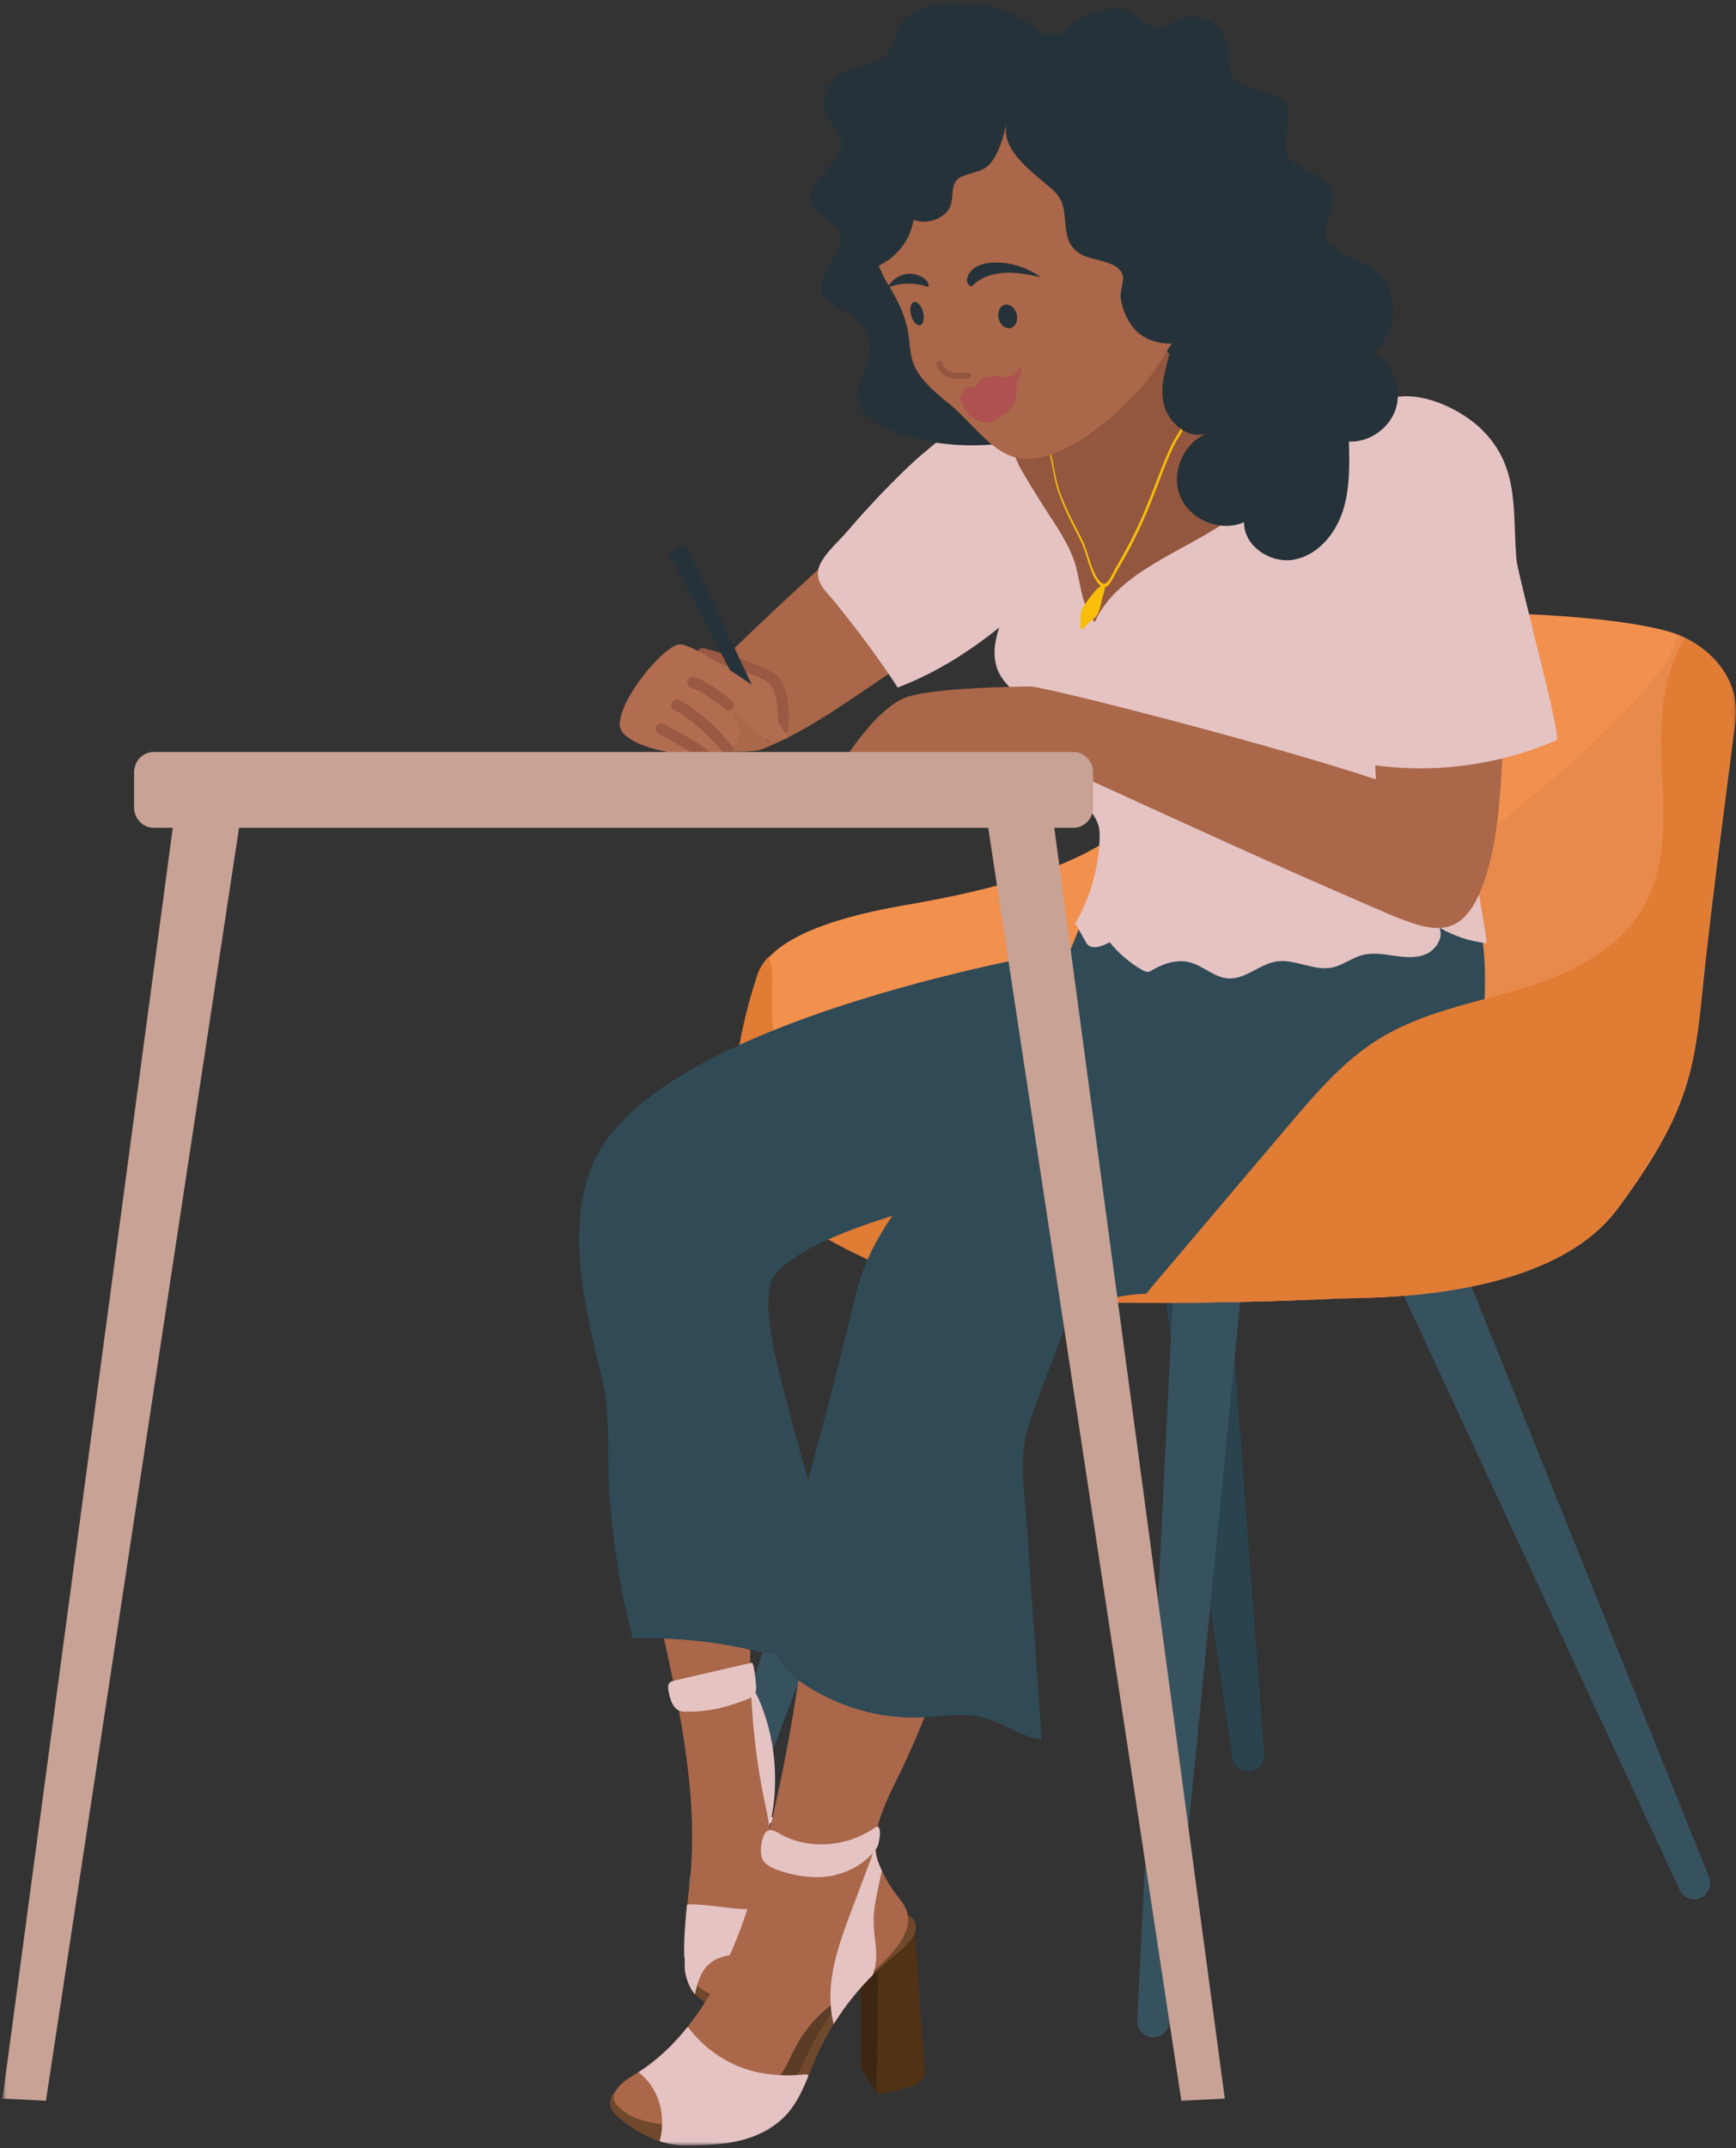 <svg width="406" height="502" viewBox="0 0 406 502" fill="none" xmlns="http://www.w3.org/2000/svg">
<rect x="0" y="0" width="406" height="502" fill="#333333" stroke="none"/>
<mask id="mask0_4183_9463" style="mask-type:luminance" maskUnits="userSpaceOnUse" x="0" y="0" width="406" height="502">
<path d="M405.925 0.631H0.582V501.369H405.925V0.631Z" fill="white"/>
</mask>
<g mask="url(#mask0_4183_9463)">
<path d="M286.701 290.63L295.653 409.902C295.804 411.978 294.235 413.801 292.215 413.955C290.241 414.106 288.522 412.689 288.221 410.764L270.93 292.404C270.272 288.049 273.303 283.996 277.652 283.337C282 282.681 286.046 285.717 286.701 290.072C286.701 290.275 286.701 290.43 286.754 290.63H286.701Z" fill="#29434F"/>
<path d="M339.184 288.351L399.707 438.671C400.463 440.595 399.553 442.773 397.631 443.583C395.762 444.34 393.689 443.481 392.828 441.658L324.571 294.683C322.702 290.682 324.473 285.97 328.415 284.097C332.361 282.225 337.111 283.996 338.981 287.947C339.033 288.049 339.082 288.2 339.135 288.351H339.184Z" fill="#37525F"/>
<path d="M226.436 289.262L168.291 441.455C167.533 443.379 165.359 444.344 163.437 443.632C161.566 442.924 160.606 440.848 161.212 438.972L211.419 283.996C212.784 279.792 217.284 277.513 221.43 278.88C225.627 280.247 227.902 284.756 226.536 288.908C226.536 289.01 226.436 289.16 226.385 289.315L226.436 289.262Z" fill="#37525F"/>
<path d="M290.343 301.267L273.458 472.702C273.255 474.781 271.435 476.3 269.362 476.096C267.339 475.893 265.872 474.172 265.974 472.145L274.467 300.1C274.67 295.696 278.412 292.302 282.81 292.554C287.21 292.758 290.599 296.506 290.343 300.913C290.343 301.012 290.343 301.166 290.343 301.317V301.267Z" fill="#37525F"/>
<path d="M173.296 271.485C177.846 283.845 206.868 297.722 223.856 301.874C231.491 303.799 249.086 304.458 266.578 304.458C280.13 304.507 293.731 304.255 302.477 303.901C307.332 303.697 310.718 303.648 311.68 303.494C316.686 303.091 361.533 305.117 378.319 282.477C395.054 259.939 396.318 250.062 398.341 229.705C400.414 209.393 405.42 172.472 405.875 168.472C406.936 159.103 400.715 151.659 392.323 148.265C377.913 142.998 333.673 141.933 317.898 144.668C317.898 144.668 290.545 148.212 283.012 161.431C270.828 182.956 274.266 200.431 213.744 211.167C202.57 213.04 181.487 217.142 177.341 227.524C173.902 237.808 168.745 259.077 173.397 271.485H173.296Z" fill="#F2904E"/>
<path opacity="0.05" d="M276.996 237.552C277.504 239.782 277.906 242.061 278.158 244.34C293.125 243.53 308.343 246.163 321.59 252.646H321.643C337.873 252.646 372.962 252.495 372.962 252.495C379.684 244.035 385.348 234.817 389.493 224.789C394.752 212.18 397.888 198.706 398.697 185.133C399.303 174.499 399.404 161.129 396.219 150.239H396.166C395.613 149.885 395.056 149.531 394.447 149.177C394.398 149.124 394.248 149.124 394.045 148.973C393.488 148.721 392.931 148.416 392.224 148.163C392.224 164.471 306.372 230.515 276.996 237.503V237.552Z" fill="#221F1F"/>
<path d="M302.73 302.937C302.632 303.241 302.531 303.596 302.429 303.901C293.733 304.202 280.132 304.556 266.58 304.406C249.087 304.406 231.493 303.746 223.807 301.874C206.819 297.719 177.898 283.792 173.297 271.485C168.646 259.077 173.702 237.808 177.241 227.475C177.747 226.107 178.606 224.842 179.668 223.625C181.134 226.157 180.427 230.515 180.527 235.02C180.527 250.872 188.061 266.776 200.903 276.247C212.027 284.553 226.133 287.947 239.936 288.554C253.84 289.213 267.644 287.288 281.396 286.124C288.524 285.465 296.765 285.616 301.011 291.239C303.441 294.529 303.896 298.988 302.73 302.937Z" fill="#E17C35"/>
<path opacity="0.05" d="M326.697 255.332C287.869 242.366 244.891 249.708 212.785 274.981C227.498 257.509 250.706 246.822 272.952 244.694C270.83 228.236 265.418 212.282 256.722 197.745C256.823 197.745 256.823 197.644 256.925 197.644C257.127 197.542 257.481 197.44 257.683 197.342C268.908 210.305 275.934 227.068 278.262 244.389C295.147 243.428 312.34 246.924 326.75 255.332H326.697Z" fill="#221F1F"/>
<path d="M185.23 427.629C185.483 427.629 185.634 427.426 185.685 427.324C185.887 427.019 185.837 426.616 185.533 426.364C185.533 426.364 185.432 426.311 185.381 426.262C183.663 425.4 177.646 422.816 171.123 425.55C170.769 425.705 170.618 426.108 170.769 426.462C170.921 426.819 171.326 426.97 171.68 426.819C177.696 424.337 183.258 426.665 184.825 427.475C185.028 427.577 185.179 427.577 185.28 427.577L185.23 427.629Z" fill="#F0F2F5"/>
<path d="M179.463 428.541C176.379 424.183 174.811 418.766 174.103 413.296C173.396 407.826 173.598 402.304 173.749 396.785C173.851 393.643 175.772 393.696 176.985 396.126C178.148 398.457 179.008 401.038 179.716 403.622C181.081 408.787 181.536 414.257 181.131 419.625C180.879 422.665 180.322 425.652 179.463 428.59V428.541Z" fill="#E5C3C3"/>
<path d="M160.301 461.156C160.705 462.979 161.362 464.701 162.525 466.019C162.525 466.069 162.626 466.121 162.677 466.17C164.093 467.688 166.064 468.498 167.986 469.007C170.514 469.715 173.194 470.171 175.823 469.768C178.351 469.361 180.828 468.144 182.496 466.019C182.547 465.967 182.598 465.865 182.648 465.816C183.558 464.599 183.912 461.612 183.912 458.828C183.912 456.952 183.811 455.129 183.609 454.067C183.204 451.483 181.384 455.788 179.413 455.788C172.84 455.686 166.722 455.28 160.149 455.181C160.149 455.939 160.149 456.7 160.149 457.461C160.149 458.726 160.048 459.992 160.301 461.156Z" fill="#70492C"/>
<path d="M147.611 339.556C150.291 373.843 165.257 407.219 161.162 441.353C161.01 442.468 160.858 443.734 160.757 445.101C160.352 449.154 159.948 453.965 160.15 457.51C160.15 457.713 160.15 457.916 160.15 458.116C160.302 460.395 161.364 462.373 163.032 463.94C164.802 465.613 167.279 466.675 170.06 466.879C175.268 467.233 178.453 467.79 181.537 463.891C181.79 463.586 182.043 463.232 182.245 462.878C183.004 461.763 183.509 460.395 183.863 458.877C184.824 454.673 184.419 449.256 183.459 444.544C183.206 443.33 182.902 442.114 182.599 440.999C180.88 435.073 180.273 427.731 178.959 421.651C173.7 397.192 175.622 376.172 176.633 349.787C176.886 343.202 176.886 336.565 176.633 329.882C173.498 330.387 170.364 330.692 167.229 330.794C160.959 330.997 154.74 330.439 148.572 329.121C148.37 329.121 147.864 328.97 147.156 328.767C147.156 332.414 147.257 336.011 147.561 339.605L147.611 339.556Z" fill="#AA6749"/>
<path d="M160.658 400.025C159.95 400.025 159.293 400.025 158.636 399.671C157.27 398.962 156.765 397.139 156.411 395.519C156.209 394.709 156.107 393.696 156.664 393.188C156.917 392.935 157.27 392.886 157.574 392.784C163.641 391.364 169.708 389.948 175.826 388.58C176.382 388.429 176.938 394.355 176.837 394.962C176.483 396.834 174.512 397.191 172.995 397.746C169.051 399.267 164.854 400.077 160.658 400.025Z" fill="#E5C3C3"/>
<path d="M160.151 457.51C160.151 458.776 160.05 460.041 160.303 461.209C160.707 463.032 161.365 464.754 162.527 466.069C162.679 465.36 162.831 464.652 163.033 463.944C163.589 462.068 164.398 460.297 165.713 459.081C167.027 457.864 168.746 457.257 170.465 456.952C172.134 456.651 173.904 456.598 175.521 457.205C177.443 457.916 179.01 459.536 180.173 461.409C180.679 462.219 181.134 463.081 181.488 463.944C181.791 464.652 182.094 465.36 182.398 466.121C182.448 466.069 182.499 465.967 182.549 465.918C183.459 464.701 183.813 461.714 183.813 458.93C184.774 454.726 184.37 449.305 183.409 444.596C182.954 444.747 182.448 445.101 182.195 445.154C180.83 445.659 179.364 445.911 177.898 446.065C176.229 446.216 174.51 446.216 172.791 446.065C169.05 445.81 165.308 445.052 161.567 445.052C161.263 445.052 160.96 445.052 160.657 445.154C160.252 449.203 159.848 454.014 160.05 457.562L160.151 457.51Z" fill="#E5C3C3"/>
<path d="M201.309 462.117V483.288L204.999 488.912L205.353 489.469C205.353 489.469 210.662 488.354 213.291 487.544C215.921 486.734 216.275 484.606 216.275 484.606L213.949 450.774L205.404 458.471L201.309 462.17V462.117Z" fill="#513215"/>
<path opacity="0.28" d="M201.309 462.12V483.239L204.999 488.859L205.404 458.421L201.309 462.12Z" fill="#0C0D11"/>
<path d="M142.706 490.935C142.453 492.758 143.819 494.227 145.184 495.293C147.914 497.47 150.998 499.343 154.285 500.409C156.206 501.015 158.178 501.369 160.301 501.369C164.549 501.32 168.795 501.268 172.992 500.255C177.189 499.241 181.385 497.165 184.317 493.722C186.441 491.24 187.756 488.302 189.02 485.265C189.576 483.898 190.132 482.478 190.739 481.11C191.952 478.326 193.368 475.591 194.986 473.007C197.564 468.856 200.649 465.006 204.087 461.563C205.654 459.992 207.322 458.523 209.042 457.156C210.609 455.89 212.783 454.067 213.744 452.243C214.704 450.42 214.098 448.393 212.429 447.534C212.429 447.534 212.328 447.534 212.277 447.482C211.974 447.331 211.671 447.229 211.367 447.128C209.143 446.367 206.766 446.823 204.339 447.888C201.862 449 199.334 450.823 196.907 452.699C195.188 454.067 193.469 455.483 191.902 456.7C185.733 461.563 180.172 467.334 174.054 472.197C171.323 474.375 168.543 476.654 165.711 478.831C161.414 482.074 156.914 484.96 152.009 486.377C151.858 486.377 151.706 486.479 151.554 486.479C149.937 486.885 148.217 486.783 146.6 487.239C145.689 487.492 144.779 487.948 144.072 488.558C143.364 489.213 142.807 490.023 142.706 490.935Z" fill="#70492C"/>
<path opacity="0.21" d="M187.909 482.124C187.403 483.34 186.796 484.655 185.684 485.213C184.976 485.567 184.218 485.518 183.51 485.465C180.83 485.314 178.201 484.96 175.622 484.455C174.965 484.353 174.308 484.15 173.954 483.593C173.6 482.934 173.853 482.074 174.156 481.314C176.836 474.68 182.044 469.361 187.251 464.55C190.942 461.107 194.886 457.762 199.487 456.093C200.599 455.686 201.914 455.434 202.824 456.093C203.734 456.749 203.886 458.169 203.532 459.333C203.077 460.851 202.066 461.865 200.953 462.93C199.588 464.196 198.324 465.665 197.11 467.082C194.684 469.968 192.56 473.109 190.74 476.401C189.729 478.274 188.768 480.15 187.959 482.124H187.909Z" fill="#0C0D11"/>
<path d="M148.673 484.655C146.954 485.721 145.083 486.783 144.072 488.505C143.971 488.656 143.92 488.81 143.819 489.01C142.707 491.492 145.134 492.86 147.156 494.28C148.521 495.191 151.909 496.05 154.841 496.457C156.307 496.66 157.673 496.762 158.532 496.71C166.723 496.254 176.329 493.925 182.498 484.96C183.408 483.694 184.217 482.274 184.925 480.654C187.705 474.68 190.79 471.437 194.278 468.6C197.059 466.321 200.093 464.347 203.43 461.409C203.784 461.107 204.087 460.802 204.441 460.497C204.441 460.497 204.845 460.094 205.098 459.94C205.402 459.687 205.705 459.382 205.958 459.13C209.851 455.434 213.036 451.381 212.278 447.433C212.076 446.318 211.519 445.153 210.609 444.039C208.84 441.861 207.373 439.631 206.261 437.149C205.958 436.542 205.705 435.883 205.452 435.224C204.946 433.857 204.744 432.44 204.744 431.023C204.744 425.908 207.474 420.438 209.902 415.522C218.8 397.546 224.665 378.198 227.294 358.598C221.328 361.182 215.058 362.143 208.739 361.484C202.368 360.825 196.402 358.801 190.638 356.168C188.818 382.553 184.975 408.941 178.15 434.821C174.56 448.495 169.453 462.878 160.807 473.666C157.521 477.769 153.779 481.363 149.381 484.199C149.178 484.353 148.926 484.504 148.673 484.655Z" fill="#AA6749"/>
<path d="M204.743 431.023C204.288 432.44 203.934 433.86 203.428 435.126C202.063 438.67 200.748 442.265 199.383 445.809C198.524 448.088 197.665 450.368 196.906 452.647C196.046 455.181 195.339 457.762 194.833 460.346C194.327 463.081 194.075 465.865 194.277 468.6C194.378 470.122 194.58 471.591 194.985 473.007C197.563 468.856 200.647 465.006 204.086 461.563C204.237 461.209 204.338 460.904 204.439 460.55C204.591 460.094 204.692 459.638 204.743 459.182C205.299 455.991 204.389 452.85 204.338 449.659C204.338 449.053 204.338 448.446 204.338 447.836C204.541 444.645 205.35 441.455 206.007 438.264C206.058 437.962 206.158 437.605 206.209 437.303C206.209 437.251 206.209 437.201 206.209 437.149C205.906 436.542 205.653 435.883 205.4 435.227C204.895 433.86 204.692 432.44 204.692 431.023H204.743Z" fill="#E5C3C3"/>
<path d="M149.332 484.252C150.141 484.911 150.899 485.619 151.557 486.429C152.467 487.544 153.175 488.758 153.731 490.076C154.54 492.05 154.894 494.227 154.843 496.408C154.843 497.674 154.641 498.887 154.337 500.153C154.337 500.255 154.337 500.307 154.287 500.409C156.208 501.015 158.18 501.369 160.303 501.369C164.551 501.32 168.798 501.268 172.994 500.255C177.191 499.241 181.387 497.165 184.32 493.722C186.443 491.24 187.758 488.302 189.022 485.265C189.022 484.757 188.769 484.708 187.909 484.809C186.089 485.013 184.269 485.062 182.499 484.96C177.949 484.757 173.651 483.694 169.657 481.415C168.292 480.655 166.978 479.743 165.764 478.782C164.247 477.566 162.882 476.149 161.618 474.627C161.365 474.326 161.113 473.971 160.809 473.716C157.523 477.818 153.781 481.415 149.382 484.252H149.332Z" fill="#E5C3C3"/>
<path d="M195.291 438.215C191.246 439.126 187.151 438.618 183.359 437.506C181.842 437.051 180.275 436.493 179.061 435.48C177.797 434.467 177.544 431.679 178.606 428.997C179.516 426.718 181.387 427.984 182.55 428.643C189.072 432.289 197.819 431.732 204.544 427.174C204.796 427.019 205.1 426.819 205.353 426.921C206.162 427.275 205.656 430.112 205.454 430.869C205.15 432.086 204.139 433.099 203.28 433.909C201.055 436.087 198.223 437.506 195.341 438.162L195.291 438.215Z" fill="#E5C3C3"/>
<path d="M181.742 297.214C176.079 303.038 183.916 326.134 185.281 332.515C185.938 335.653 199.64 382.96 201.41 381.641C194.533 386.96 184.168 387.567 175.877 385.642C166.573 383.465 157.726 382.704 147.967 382.858C145.186 372.069 143.417 361.028 142.557 349.938C141.849 340.822 142.962 331.551 140.889 322.691C137.147 306.583 131.788 287.137 139.018 271.233C154.49 237.352 250.403 221.854 250.403 221.854L254.498 211.725L304.149 204.733L312.338 265.612C312.338 265.612 304.198 266.422 291.962 267.993C259.099 272.246 196.556 282.071 181.742 297.214Z" fill="#304A56"/>
<path d="M264.608 210.154C277.095 192.276 313.753 203.113 330.337 207.521C334.583 208.636 341.459 209.344 344.242 212.889C347.831 217.496 347.323 229.298 347.173 234.817C346.77 250.721 340.955 266.573 330.589 278.677C320.73 290.226 306.877 298.126 292.062 301.317C277.249 304.507 260.361 297.923 249.086 309.672C246.457 317.473 243.272 325.019 240.693 332.82C238.114 340.618 239.53 347.252 240.036 355.001L243.626 406.508C238.62 405.901 234.423 402.458 229.519 401.294C225.07 400.228 220.418 401.14 215.868 401.343C205.655 401.851 195.34 398.759 186.998 392.886C177.037 385.895 180.779 375.919 183.559 365.79C189.323 344.773 195.138 323.753 200.143 302.533C208.638 266.321 263.698 241.756 263.698 241.756C263.698 241.756 259.046 236.489 257.378 230.311" fill="#304A56"/>
<path d="M153.931 174.397C150.594 173.84 161.565 161.939 162.324 161.129C170.211 152.721 178.604 144.871 187.048 137.073C191.649 132.817 196.3 128.614 201.002 124.41C209.143 117.168 215.614 108.204 223.148 100.353C223.148 104.152 224.463 107.798 225.676 111.343C227.092 115.446 228.204 119.852 230.277 123.701C232.148 127.196 235.636 130.234 236.193 134.337C236.698 138.286 234.221 138.945 230.783 141.579C223.653 146.999 216.171 151.911 208.738 156.873C199.587 162.953 190.132 169.993 180.02 174.348C179.059 174.751 177.997 175.26 176.936 175.41C169.402 176.322 153.931 174.397 153.931 174.397Z" fill="#AA6749"/>
<mask id="mask1_4183_9463" style="mask-type:luminance" maskUnits="userSpaceOnUse" x="153" y="100" width="84" height="76">
<path d="M153.931 174.397C150.594 173.84 161.565 161.939 162.324 161.129C170.211 152.721 178.604 144.871 187.048 137.073C191.649 132.817 196.3 128.614 201.002 124.41C209.143 117.168 215.614 108.204 223.148 100.353C223.148 104.152 224.463 107.798 225.676 111.343C227.092 115.446 228.204 119.852 230.277 123.701C232.148 127.196 235.636 130.234 236.193 134.337C236.698 138.286 234.221 138.945 230.783 141.579C223.653 146.999 216.171 151.911 208.738 156.873C199.587 162.953 190.132 169.993 180.02 174.348C179.059 174.751 177.997 175.26 176.936 175.41C169.402 176.322 153.931 174.397 153.931 174.397Z" fill="white"/>
</mask>
<g mask="url(#mask1_4183_9463)">
<path d="M153.93 174.397C145.689 172.98 204.339 121.473 204.339 121.473L232.602 140.516C232.602 140.516 184.469 174.45 176.936 175.41C169.402 176.322 153.93 174.397 153.93 174.397Z" fill="#AA6749"/>
</g>
<path d="M164.297 152.721C164.297 152.721 176.583 155.761 180.324 158.394C184.066 161.028 183.004 170.295 183.004 170.295C183.004 170.295 166.572 165.586 164.246 152.721H164.297Z" fill="#B26C50"/>
<path d="M183.053 171.561C183.053 171.561 182.8 171.561 182.699 171.561C181.991 171.357 165.508 166.497 163.031 152.974C162.93 152.571 163.081 152.115 163.435 151.81C163.789 151.505 164.194 151.403 164.598 151.505C165.104 151.659 177.188 154.646 181.081 157.381C185.328 160.369 184.418 169.436 184.317 170.446C184.317 170.803 184.064 171.157 183.76 171.357C183.558 171.511 183.306 171.561 183.053 171.561ZM166.014 154.492C168.744 162.9 178.199 167.206 181.89 168.573C181.991 165.687 181.688 160.926 179.615 159.457C177.188 157.735 170.21 155.607 166.014 154.492Z" fill="#995942"/>
<path d="M156.41 129.171L179.263 173.03H181.943L160.253 126.993L156.41 129.171Z" fill="#263239"/>
<path d="M176.989 160.874C176.989 160.874 162.579 150.593 159.04 150.593C155.501 150.593 144.934 163.104 144.934 169.334C144.934 175.561 167.989 179.057 172.489 173.738C174.714 171.105 170.264 164.723 170.264 164.723C170.264 164.723 176.938 171.662 178.86 172.728C180.781 173.791 184.32 172.423 184.32 172.423C184.32 172.423 179.517 164.776 176.938 160.874H176.989Z" fill="#B26C50"/>
<path d="M170.314 175.309C170.314 175.309 164.854 168.167 158.281 164.776L170.314 175.309Z" fill="#B26C50"/>
<path d="M170.313 176.575C169.959 176.575 169.555 176.424 169.302 176.07C169.251 176.017 163.892 169.131 157.673 165.888C157.066 165.586 156.813 164.825 157.117 164.166C157.42 163.559 158.179 163.307 158.836 163.608C165.56 167.104 171.071 174.194 171.274 174.499C171.678 175.056 171.577 175.866 171.021 176.273C170.768 176.473 170.516 176.525 170.263 176.525L170.313 176.575Z" fill="#995942"/>
<path d="M170.311 164.776C170.311 164.776 165.306 160.418 161.969 159.457L170.311 164.776Z" fill="#B26C50"/>
<path d="M170.311 166.042C170.008 166.042 169.704 165.94 169.502 165.737C168.188 164.573 164.143 161.382 161.615 160.674C160.958 160.47 160.553 159.762 160.756 159.103C160.958 158.444 161.615 158.04 162.323 158.24C165.913 159.254 170.969 163.661 171.171 163.812C171.677 164.268 171.778 165.078 171.272 165.586C171.019 165.891 170.665 166.042 170.311 166.042Z" fill="#995942"/>
<path d="M154.59 170.295C154.59 170.295 162.68 174.548 164.651 176.371L154.59 170.295Z" fill="#B26C50"/>
<path d="M164.703 177.64C164.4 177.64 164.096 177.539 163.843 177.335C162.276 175.968 156.209 172.626 154.035 171.459C153.428 171.157 153.175 170.347 153.529 169.737C153.832 169.131 154.641 168.878 155.248 169.18C156.107 169.636 163.54 173.587 165.562 175.41C166.068 175.866 166.118 176.676 165.663 177.185C165.411 177.437 165.057 177.588 164.703 177.588V177.64Z" fill="#995942"/>
<path d="M331.248 269.105C330.943 269.105 330.642 268.954 330.488 268.701C330.187 268.295 330.288 267.688 330.743 267.383C333.271 265.612 335.746 263.687 338.022 261.661C338.428 261.307 338.985 261.356 339.338 261.762C339.692 262.166 339.639 262.723 339.237 263.077C336.912 265.157 334.381 267.131 331.752 268.954C331.601 269.056 331.398 269.105 331.199 269.105H331.248Z" fill="white"/>
<path d="M223.707 106.633C223.1 104 222.746 101.417 222.746 98.986C222.746 98.986 245.296 79.993 274.268 80.044C294.692 80.095 321.239 83.589 334.837 100.961C341.31 109.267 341.006 124.511 342.777 134.692C346.166 154.138 341.461 171.662 342.98 191.262C343.131 193.036 347.934 220.385 347.682 220.385C343.838 220.031 340.046 218.765 336.658 216.788C337.62 219.119 335.901 221.854 333.626 222.917C331.35 223.979 328.672 223.727 326.193 223.373C323.715 223.018 321.138 222.563 318.709 223.169C316.181 223.828 314.059 225.602 311.532 226.107C307.233 226.97 302.835 224.032 298.487 224.691C294.493 225.347 291.153 228.993 287.109 228.639C283.875 228.386 281.347 225.652 278.21 224.891C275.077 224.081 271.79 225.297 269.01 226.97C268.401 227.324 267.645 226.97 266.986 226.612C264.154 224.943 261.576 222.766 259.504 220.182C257.785 221.244 255.054 222.107 254.043 220.333C253.183 218.814 252.324 217.296 251.465 215.775C255.105 209.547 257.127 202.356 257.178 195.112C257.178 191.872 255.711 190.806 254.448 188.275C253.183 185.743 252.728 182.654 251.616 180.021C249.139 174.246 245.65 168.826 240.897 164.723C237.813 162.041 234.072 159.559 233.01 155.607C230.634 146.845 239.583 140.162 234.325 131.197C231.544 126.436 228.561 120.814 226.336 114.99" fill="#E5C3C3"/>
<path d="M278.058 80.854C282.406 82.981 285.69 85.412 286.401 88.046C288.876 97.213 255.507 126.233 255.507 126.233C255.507 126.233 252.979 120.206 253.434 110.989C253.535 109.318 253.686 107.595 253.99 105.772L250.552 100.302L246.102 93.212L251.26 72.599C258.439 73.966 265.721 75.84 272.544 78.474C284.073 82.931 296.056 84.298 308.393 86.273C309.101 86.375 317.797 88.401 318 87.945C311.579 102.683 299.19 113.268 286.348 122.182C276.64 128.918 261.068 133.881 256.012 145.428C252.928 141.225 252.877 137.325 251.664 132.564C250.653 128.563 248.125 124.562 245.799 121.017C241.704 114.736 237.861 108.305 234.271 101.771C233.159 99.695 231.996 97.314 232.805 95.136C233.462 93.313 235.181 92.148 236.85 91.186C241.451 88.502 246.254 86.223 251.209 84.298" fill="#93573F"/>
<path d="M231.19 93.263C231.19 93.263 215.87 105.924 214.455 107.19C208.691 112.508 203.281 118.18 198.174 124.157C196.253 126.436 192.208 129.88 191.45 132.817C190.59 136.211 193.371 138.339 195.343 140.818C200.55 147.199 205.455 153.784 209.955 160.674C223.201 155.607 233.314 147.504 243.577 138.135C244.74 137.073 245.903 136.007 246.51 134.591C247.622 132.007 246.662 129.019 245.701 126.385C241.606 115.648 236.752 105.215 231.139 93.263H231.19Z" fill="#E5C3C3"/>
<path d="M244.234 99.593C244.234 99.593 244.234 100.353 244.335 100.606C244.537 101.366 244.689 102.125 244.841 102.885C245.245 104.81 245.649 106.734 246.054 108.659C246.357 110.127 246.56 111.596 246.914 113.014C247.267 114.331 247.723 115.597 248.178 116.813C249.138 119.244 250.251 121.472 251.363 123.65C251.97 124.815 252.576 125.929 253.132 127.246C253.688 128.512 254.093 129.93 254.497 131.298C254.902 132.513 255.307 133.678 255.812 134.741C256.318 135.653 256.874 136.565 257.582 137.02C257.885 137.224 258.239 137.325 258.593 137.171C258.947 137.07 259.25 136.768 259.503 136.414C260.11 135.604 260.615 134.591 261.121 133.627C261.778 132.462 262.435 131.348 263.093 130.183C263.801 128.968 264.459 127.702 265.114 126.385C266.43 123.802 267.694 121.067 268.856 118.18C270.018 115.293 271.132 112.356 272.245 109.469C272.801 108.051 273.407 106.633 274.013 105.265C274.317 104.607 274.622 103.999 274.923 103.391C275.228 102.885 275.532 102.429 275.833 101.923C276.138 101.416 276.442 100.859 276.694 100.201C276.796 99.998 276.796 99.745 276.694 99.593C276.593 99.441 276.442 99.492 276.341 99.694C275.833 100.96 275.175 101.872 274.57 102.885C273.911 104.05 273.306 105.417 272.749 106.734C271.587 109.52 270.473 112.407 269.364 115.293C268.25 118.129 267.088 120.966 265.824 123.599C264.56 126.233 263.195 128.715 261.829 131.145C261.526 131.703 261.172 132.26 260.868 132.817C260.615 133.273 260.363 133.728 260.16 134.184C259.705 134.994 259.2 136.06 258.542 136.361C257.885 136.666 257.177 135.906 256.722 135.246C256.166 134.436 255.711 133.424 255.307 132.361C254.851 131.044 254.447 129.677 253.992 128.36C253.537 127.043 252.981 125.828 252.374 124.714C251.262 122.536 250.099 120.358 249.088 118.028C248.582 116.863 248.077 115.648 247.672 114.382C247.267 113.166 246.964 111.849 246.711 110.532C246.054 106.987 245.295 103.442 244.487 99.998C244.487 99.846 244.386 99.643 244.284 99.593C244.183 99.593 244.133 99.593 244.082 99.644L244.234 99.593Z" fill="#F8BE09"/>
<path d="M258.338 136.919C257.277 135.958 254.041 140.769 253.384 141.729C252.373 143.199 252.878 145.225 252.676 146.898C253.333 147.252 254.041 146.088 254.597 145.579C255.103 145.123 255.912 144.618 256.367 144.061C257.125 143.097 257.429 141.428 257.681 140.211C257.884 139.3 258.642 137.578 258.338 136.919Z" fill="#F8BE09"/>
<path d="M246.86 23.726C246.86 23.726 250.702 17.901 254.697 21.75C255.607 22.611 256.466 23.573 257.427 24.435C258.084 24.992 259.095 25.296 259.702 25.903C261.371 27.524 261.32 31.323 261.472 33.551C261.876 39.578 261.118 45.605 261.623 51.632C262.23 59.026 264.656 66.218 267.541 73.055C268.5 75.334 269.512 77.613 270.926 79.588C272.799 82.272 275.274 84.4 277.347 86.932C279.321 89.262 280.886 91.895 282.657 94.377C284.222 96.555 286.298 98.226 287.916 100.252C289.127 101.72 289.432 103.341 291.557 103.848C293.377 104.304 295.397 103.493 297.067 102.784C306.47 98.834 314.509 91.541 319.06 82.627C320.425 79.993 321.486 77.107 321.437 74.169C321.286 67.94 316.329 67.18 312.688 63.483C309.656 60.393 309.404 56.088 310.514 52.037C312.082 46.466 313.245 43.528 307.332 40.591C301.415 37.653 299.696 36.59 301.009 30.867C302.325 25.143 301.009 22.662 294.893 21.092C288.774 19.471 287.611 19.269 287.307 12.229C287.006 5.189 279.874 2.15 274.921 4.936C269.967 7.772 268.094 5.695 264.96 3.011C261.826 0.378 251.512 2.91 247.972 8.582C244.433 14.255 241.046 20.231 246.911 23.726H246.86Z" fill="#263239"/>
<path d="M243.93 8.228C248.581 12.735 251.16 18.61 252.07 25.042C254.396 42.464 254.143 59.633 252.121 77.41C251.767 80.398 251.969 83.386 251.918 86.324C251.868 88.957 250.907 91.49 250.705 94.073C250.553 95.947 251.312 97.314 249.593 99.087C248.127 100.606 245.699 101.315 243.677 101.872C232.149 105.012 219.812 104.81 209.751 101.163C206.717 100.1 203.886 98.631 202.015 96.453C198.122 91.794 202.369 87.995 203.38 82.93C204.24 78.676 201.712 75.384 198.021 73.105C192.915 69.965 189.931 68.547 193.622 62.571C197.313 56.595 198.274 54.721 193.319 51.327C188.414 47.934 188.061 45.25 192.813 40.135C197.566 35.019 198.577 34.108 194.28 28.739C189.982 23.371 194.785 16.534 201.358 15.368C207.931 14.255 208.336 11.52 209.599 7.518C212.481 -1.497 229.722 0.023 235.689 2.707C238.975 4.176 241.705 6.05 243.98 8.228H243.93Z" fill="#263239"/>
<path d="M276.082 74.422C286.196 47.681 279.523 2.403 230.377 11.114C201.457 16.23 198.12 51.125 207.777 66.623C217.434 82.121 207.17 82.627 221.681 94.124C227.546 98.783 232.298 106.684 239.276 107.19C247.618 107.798 258.287 99.897 266.224 91.338C269.865 87.438 272.494 82.525 275.427 78.069C276.488 76.499 275.427 76.246 276.135 74.473L276.082 74.422Z" fill="#AA6749"/>
<path d="M237.763 73.358C238.167 74.827 237.561 76.296 236.398 76.65C235.235 76.954 233.971 76.043 233.567 74.523C233.162 73.055 233.769 71.586 234.932 71.231C236.095 70.927 237.358 71.839 237.763 73.358Z" fill="#263239"/>
<path d="M215.867 72.903C216.271 74.372 215.968 75.79 215.21 75.992C214.451 76.195 213.491 75.182 213.086 73.663C212.682 72.194 212.985 70.776 213.743 70.573C214.502 70.371 215.462 71.384 215.867 72.903Z" fill="#263239"/>
<path d="M225.223 94.427C224.92 93.769 224.465 93.263 223.555 93.516C224.718 93.161 224.819 92.807 225.122 91.693C225.324 91.085 225.628 90.376 226.285 90.376C226.942 90.376 227.6 90.578 228.206 90.781C228.206 89.515 229.319 88.502 230.532 88.147C231.745 87.793 233.01 87.894 234.273 88.046C235.082 88.097 235.942 88.198 236.701 87.843C237.61 87.438 238.167 86.628 238.723 85.817C239.178 87.134 238.116 88.502 237.813 89.869C237.61 90.832 237.813 91.844 237.61 92.857C237.206 95.542 234.476 97.162 232.099 98.378C231.847 98.479 231.594 98.631 231.341 98.682C230.633 98.884 229.824 98.732 229.116 98.479C227.65 97.922 226.285 96.858 225.628 95.44C225.476 95.136 225.375 94.782 225.223 94.427Z" fill="#AF5151"/>
<path d="M224.515 88.553C223.757 88.553 223.049 88.502 222.29 88.299C220.622 87.844 219.358 86.577 219.055 85.159C219.004 84.805 219.206 84.4 219.611 84.349C219.964 84.298 220.369 84.501 220.42 84.906C220.672 86.02 221.785 86.73 222.644 86.983C223.807 87.337 225.071 87.185 226.335 87.084C226.689 87.033 227.043 87.337 227.094 87.692C227.144 88.046 226.841 88.401 226.487 88.451C225.88 88.502 225.172 88.553 224.515 88.553Z" fill="#93563E"/>
<path d="M227.294 66.927C229.215 64.85 232.147 63.888 234.979 63.736C237.81 63.584 240.642 64.192 243.422 64.799C240.439 62.622 236.799 61.406 233.108 61.355C231.187 61.355 229.164 61.609 227.648 62.824C226.131 64.04 225.423 66.319 227.243 66.927H227.294Z" fill="#263239"/>
<path d="M217.083 67.078C214.05 65.964 210.561 66.015 207.578 67.23C208.59 65.205 210.865 63.837 213.14 63.989C215.415 64.141 217.538 65.711 217.083 67.078Z" fill="#263239"/>
<path d="M405.823 168.422C405.319 172.472 400.312 209.344 398.289 229.652C396.269 250.062 395.005 259.939 378.218 282.477C361.481 305.117 316.585 303.091 311.579 303.494C308.799 303.697 287.713 304.56 266.48 304.458C267.44 303.091 268.501 301.825 269.565 300.507L301.72 262.572C307.889 255.332 314.257 247.885 322.299 242.923C332.259 236.644 344.242 234.515 355.617 231.121C366.84 227.727 378.519 222.208 384.387 211.875C390.454 201.343 388.938 188.275 388.532 176.07C388.329 167.865 388.938 159.054 392.677 151.607C393.083 150.646 393.64 149.783 394.042 149.075C394.245 149.177 394.347 149.177 394.448 149.278C406.026 155.456 406.229 164.471 405.823 168.422Z" fill="#E17C35"/>
<path d="M198.324 176.273C198.324 176.273 205.504 165.13 212.077 162.9C218.65 160.674 237.913 160.47 240.896 160.421C243.879 160.319 296.918 173.84 321.792 182.146C320.783 162.851 319.618 143.605 319.366 124.309C319.316 118.636 319.264 112.812 320.983 107.342C321.743 104.861 322.803 102.784 324.473 100.86C324.827 100.454 329.224 95.238 328.517 95.035C339.387 97.72 344.799 108.558 348.286 118.282C352.179 129.171 353.292 140.769 352.785 152.266C352.533 158.545 352.179 164.878 351.724 171.157C350.915 182.854 350.866 196.329 346.567 207.419C341.358 220.841 333.926 217.598 321.235 212.079C271.284 190.505 241.958 175.512 239.278 176.273C236.548 177.083 198.425 176.273 198.425 176.273H198.324Z" fill="#AA6749"/>
<path d="M358.346 146.645C361.329 158.496 364.868 172.626 364.01 172.98C349.699 179.208 333.469 181.083 318.1 178.296C313.398 159.204 315.065 142.389 314.662 123.144C314.459 113.521 312.793 101.619 321.59 94.883C328.718 89.363 341.003 94.883 346.615 100.454C355.514 109.216 353.694 119.75 354.656 130.791C354.807 132.31 356.477 139.047 358.395 146.694L358.346 146.645Z" fill="#E5C3C3"/>
<path d="M274.669 80.196C274.722 85.514 278.615 90.629 283.772 92.098C288.928 93.567 295.349 90.933 297.978 86.071C299.141 90.578 304.045 93.769 308.645 93.01C312.489 92.351 315.826 88.907 316.382 85.058C316.988 80.804 313.603 76.296 312.388 72.143C308.141 57.152 302.074 42.161 291.102 31.069C283.772 23.675 274.669 18.357 265.518 13.394C263.396 12.229 261.271 11.064 259.047 10.203C252.878 7.823 246.053 7.721 239.429 7.67C234.222 7.67 228.913 7.569 224.008 9.241C221.227 10.152 218.598 11.621 216.121 13.242C210.357 16.989 205.25 21.7 201.054 27.119C198.627 30.259 196.402 33.804 195.897 37.755C195.492 41.097 196.251 44.44 197.161 47.681C198.425 52.239 199.84 56.696 203.127 62.926C208.486 61.609 212.834 56.848 213.643 51.378C216.222 52.34 219.357 51.632 221.328 49.657C223.503 47.428 222.087 44.035 223.654 42.211C225.373 40.135 229.62 40.844 231.795 37.957C233.817 35.324 234.626 31.981 235.435 28.74C233.766 35.627 242.867 41.097 246.659 44.794C251.008 49.099 247.064 55.531 252.373 59.178C255.305 61.153 261.423 60.647 262.586 64.344C262.94 65.559 261.929 67.99 262.08 69.459C262.333 71.738 263.295 74.169 264.608 75.992C266.782 79.082 270.423 80.399 274.064 80.297C273.203 84.754 271.13 89.312 272.093 94.073C273.052 98.834 277.904 102.885 282.354 101.265C276.794 103.392 273.71 110.533 276.035 116.053C278.359 121.574 285.49 124.461 290.952 122.03C290.85 127.601 297.117 131.754 302.578 130.792C308.04 129.829 312.185 124.967 313.956 119.7C315.724 114.433 315.623 108.76 315.472 103.189C320.426 103.442 325.331 99.847 326.594 94.985C327.858 90.123 325.383 84.602 320.933 82.374C327.151 78.271 327.606 67.788 321.742 63.23C318.959 61.052 315.423 60.242 312.489 58.266C309.556 56.291 307.434 52.239 309.405 49.352" fill="#263239"/>
<path d="M41.131 188.072L0.582 490.43L10.745 490.935L55.996 192.882L41.131 188.072Z" fill="#C8A294"/>
<path d="M251.087 175.742H35.913C33.398 175.742 31.359 177.876 31.359 180.513V188.678C31.359 191.315 33.398 193.45 35.913 193.45H251.087C253.602 193.45 255.64 191.315 255.64 188.678V180.513C255.64 177.876 253.602 175.742 251.087 175.742Z" fill="#C8A294"/>
<path d="M245.849 188.072L286.449 490.43L276.286 490.935L231.035 192.882L245.849 188.072Z" fill="#C8A294"/>
</g>
</svg>
